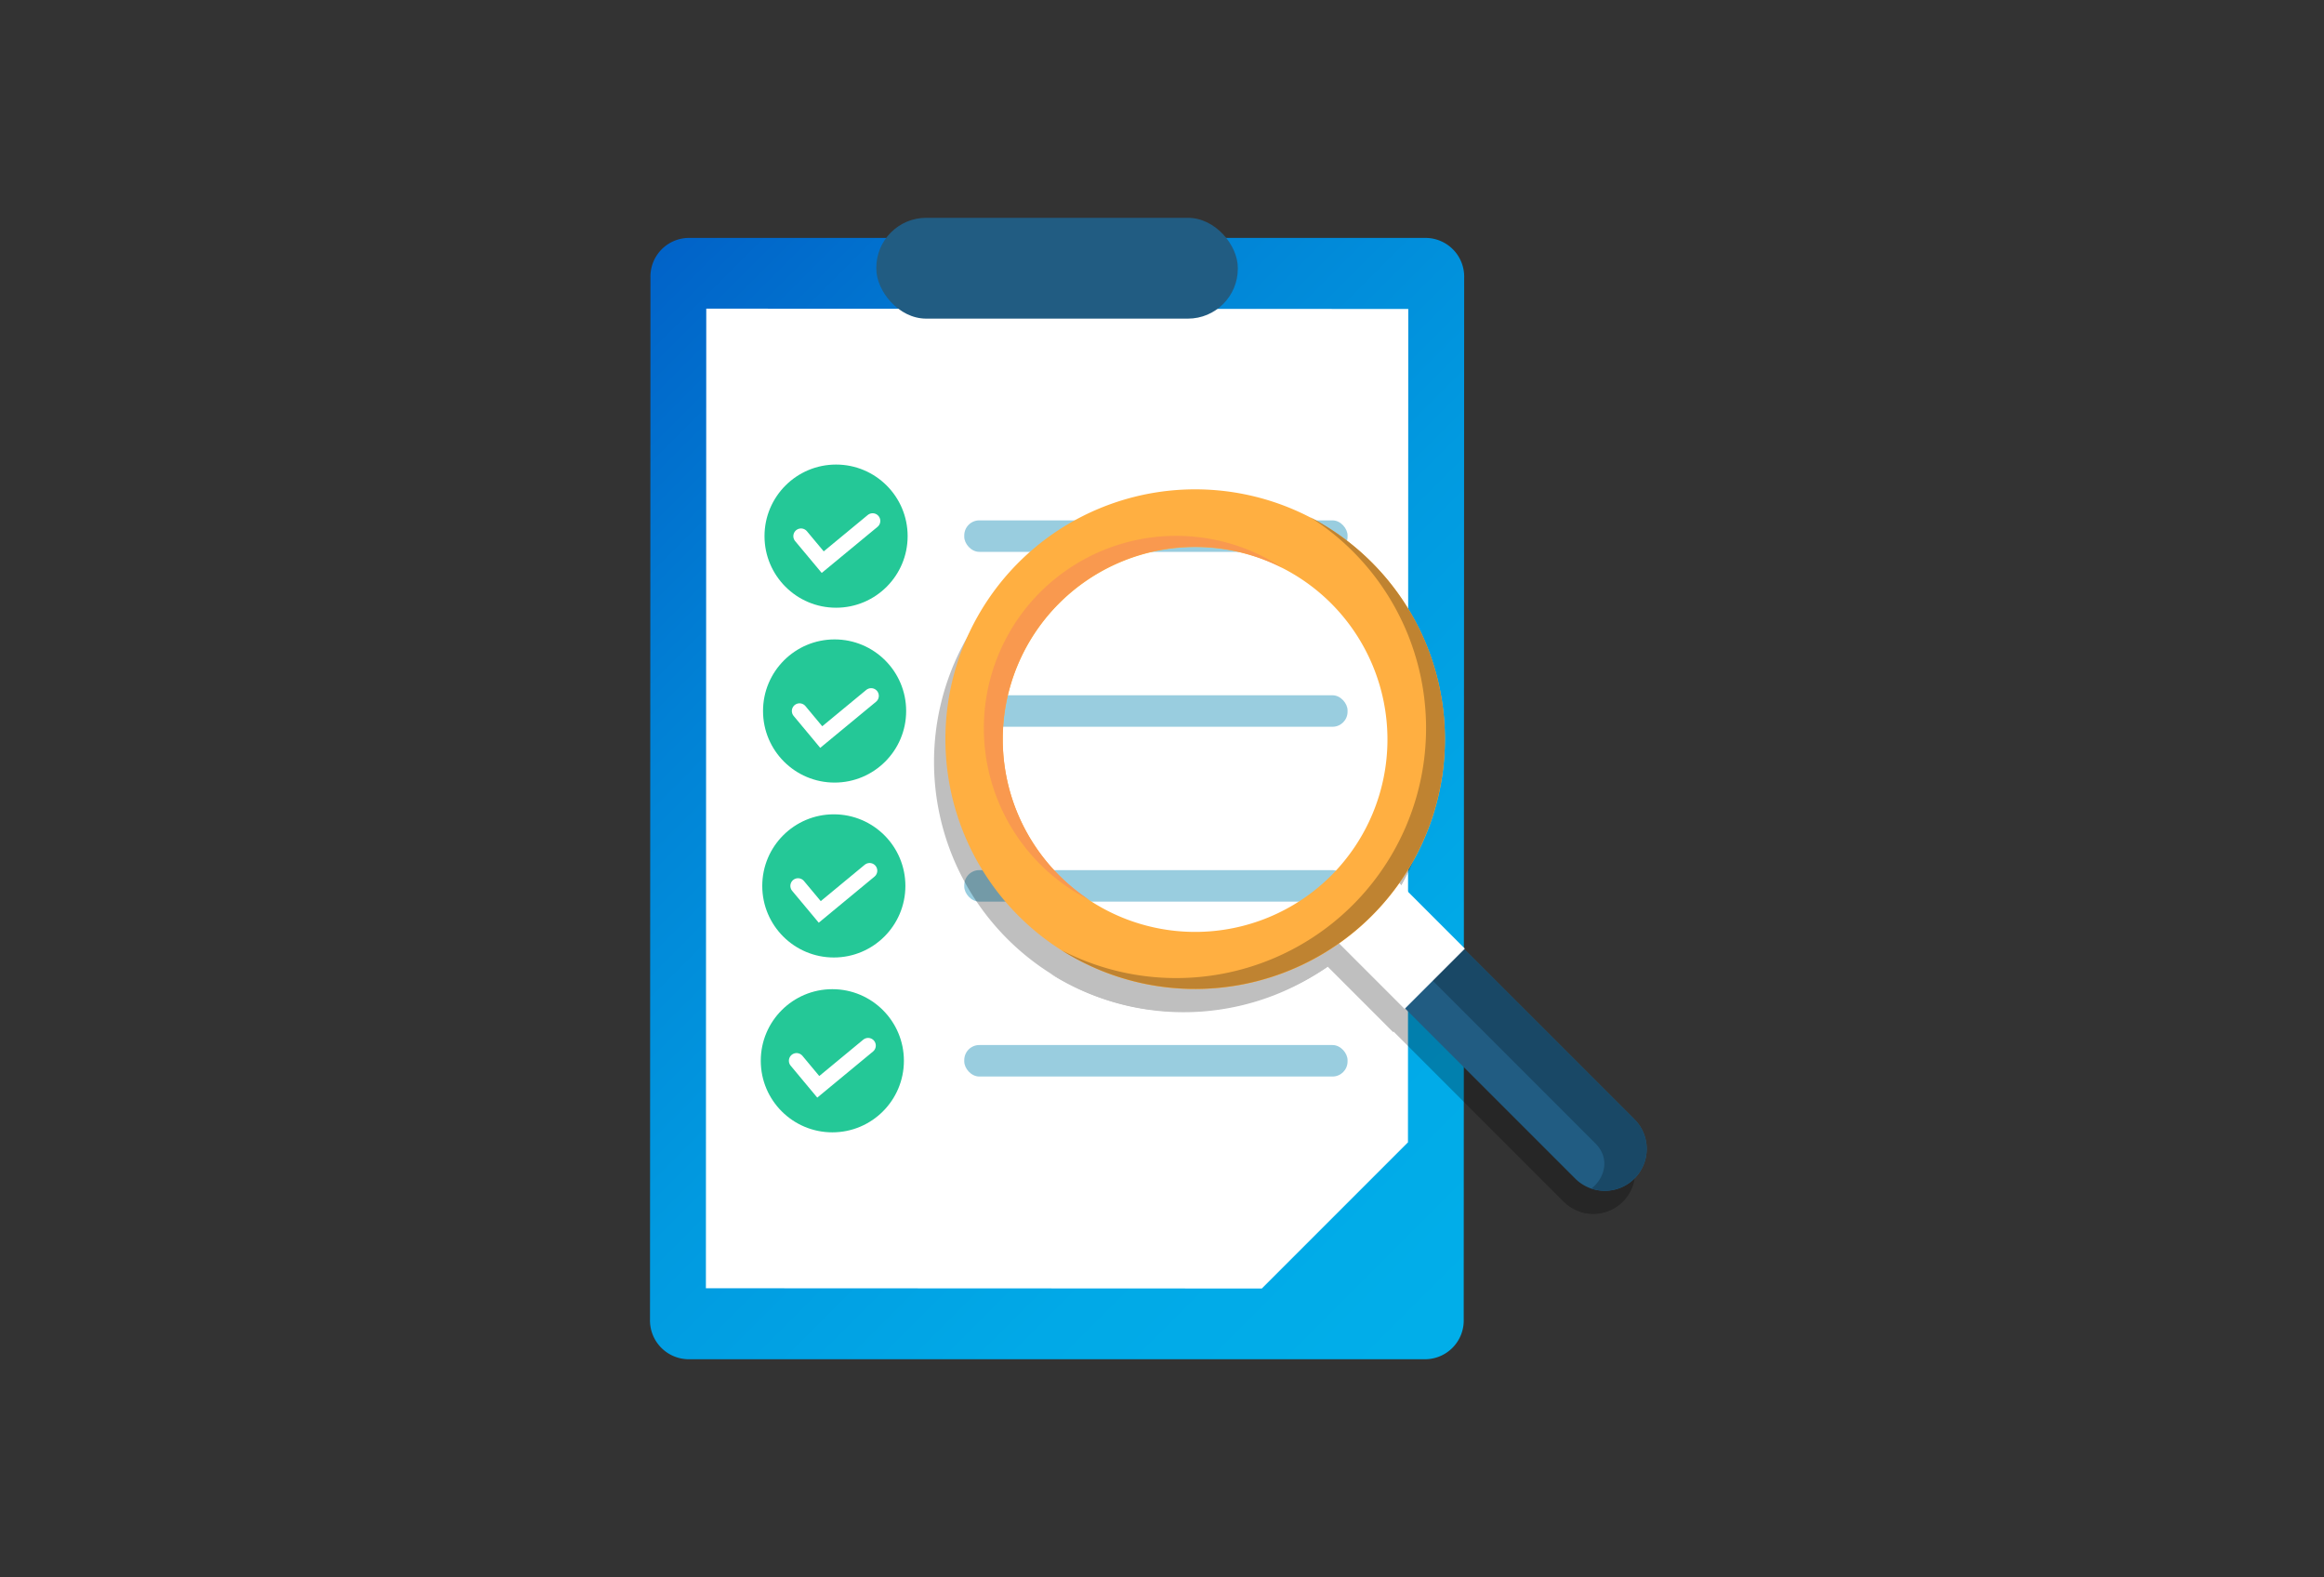 <svg id="Layer_1" data-name="Layer 1" xmlns="http://www.w3.org/2000/svg" xmlns:xlink="http://www.w3.org/1999/xlink" viewBox="0 0 454 308"><rect x="0" y="0" width="454" height="308" fill="#333333" stroke="none"/><defs><style>.cls-1{fill:url(#linear-gradient);}.cls-2{fill:#fff;}.cls-3{fill:#99cddf;}.cls-4{fill:#215c82;}.cls-5{fill:#24c897;}.cls-6{fill:none;stroke:#fff;stroke-linecap:round;stroke-miterlimit:10;stroke-width:3px;}.cls-7{opacity:0.25;}.cls-8{fill:#194866;}.cls-9{fill:#ffaf41;}.cls-10{fill:#f9994f;}.cls-11{fill:#bf8331;}</style><linearGradient id="linear-gradient" x1="294.49" y1="243.92" x2="101.1" y2="50.54" gradientUnits="userSpaceOnUse"><stop offset="0" stop-color="#01aee9"/><stop offset="0.19" stop-color="#01a9e7"/><stop offset="0.43" stop-color="#019ae0"/><stop offset="0.69" stop-color="#0181d5"/><stop offset="0.97" stop-color="#015ec6"/><stop offset="1" stop-color="#015ac4"/></linearGradient></defs><title>-</title><path class="cls-1" d="M285.94,257.65a7.57,7.57,0,0,1-7.3,7.81l-144.36,0a7.59,7.59,0,0,1-7.3-7.82l.09-203.36a7.55,7.55,0,0,1,7.3-7.81l144.36,0a7.57,7.57,0,0,1,7.3,7.82Z"/><polygon class="cls-2" points="275.05 223.1 275.11 60.34 137.97 60.28 137.9 251.6 246.5 251.65 275.05 223.1"/><rect class="cls-3" x="188.37" y="101.63" width="74.88" height="6.15" rx="2.94" ry="2.94"/><rect class="cls-3" x="188.37" y="135.79" width="74.88" height="6.15" rx="2.94" ry="2.94"/><rect class="cls-3" x="188.37" y="169.94" width="74.88" height="6.15" rx="2.94" ry="2.94"/><rect class="cls-3" x="188.37" y="204.1" width="74.88" height="6.15" rx="2.94" ry="2.94"/><rect class="cls-4" x="171.19" y="42.54" width="70.62" height="19.69" rx="9.75" ry="9.75"/><circle class="cls-5" cx="163.33" cy="104.71" r="13.98"/><circle class="cls-5" cx="163.04" cy="138.86" r="13.98"/><circle class="cls-5" cx="162.89" cy="173.02" r="13.98"/><circle class="cls-5" cx="162.6" cy="207.17" r="13.98"/><polyline class="cls-6" points="156.48 104.71 160.72 109.79 170.47 101.74"/><polyline class="cls-6" points="156.19 138.86 160.43 143.95 170.18 135.9"/><polyline class="cls-6" points="155.9 173.02 160.14 178.1 169.88 170.05"/><polyline class="cls-6" points="155.61 207.17 159.85 212.26 169.59 204.21"/><g class="cls-7"><path d="M305.46,234.69a8.2,8.2,0,0,0,11.58,0h0a8.2,8.2,0,0,0,0-11.58l-34.47-34.46a8.17,8.17,0,0,0-11.57,0h0a8.18,8.18,0,0,0,0,11.58Z"/><path d="M271,188.65a5.45,5.45,0,0,0-.38.46,5.07,5.07,0,0,1,.44.37l38.37,38.36c2.94,2.94,1.76,6.8-.78,8.79A8.17,8.17,0,0,0,317,223.11l-34.47-34.46A8.17,8.17,0,0,0,271,188.65Z"/><rect x="262.04" y="177.2" width="16.65" height="21.65" transform="translate(-53.76 246.25) rotate(-45)"/><path d="M264.44,166.46a37.6,37.6,0,0,1-53.88,13.82h0a39.47,39.47,0,0,1-4.49-3.48c-.47-.42-.93-.86-1.39-1.33A37.26,37.26,0,0,1,196.41,163c-.39-1-.76-2-1.06-3a37.56,37.56,0,0,1-1.24-16.81h-2.19V132.46h-1.75v-10a48.87,48.87,0,0,0,15,67.62c.49.31,1,.62,1.5.91s1,.59,1.53.86a45.81,45.81,0,0,0,4.71,2.22s0,0,0,0a47.83,47.83,0,0,0,8.22,2.52c.55.11,1.12.22,1.67.31s1,.17,1.46.24l.33,0c.54.08,1.07.14,1.6.19s1,.11,1.56.15l.44,0c.47,0,.94.06,1.4.07s1.12,0,1.67,0a48.73,48.73,0,0,0,9.32-.9c.78-.14,1.53-.31,2.3-.5,1.15-.27,2.29-.6,3.43-1,1.49-.49,3-1.05,4.42-1.67A48.71,48.71,0,0,0,259.1,189l.26-.2a48.74,48.74,0,0,0,17.4-22.31Z"/><path d="M194.1,143.21h-2.18v-8.29a37.52,37.52,0,0,0,18.64,45.36,37.62,37.62,0,0,1-16.46-37.07Z"/><path d="M276.67,131.07v12.14h-.44a48.8,48.8,0,0,1-71.11,46.91,48.81,48.81,0,0,0,71.55-59.05Z"/></g><path class="cls-4" d="M307.72,230.18a8.19,8.19,0,0,0,11.57,0h0a8.18,8.18,0,0,0,0-11.58l-34.46-34.46a8.18,8.18,0,0,0-11.58,0h0a8.18,8.18,0,0,0,0,11.57Z"/><path class="cls-8" d="M273.25,184.14c-.14.14-.24.31-.38.46a5.19,5.19,0,0,1,.45.37l38.36,38.36c2.94,2.94,1.77,6.8-.78,8.79a8.17,8.17,0,0,0,8.39-13.52l-34.46-34.46A8.18,8.18,0,0,0,273.25,184.14Z"/><rect class="cls-2" x="264.3" y="172.68" width="16.65" height="21.65" transform="translate(-49.91 246.52) rotate(-45)"/><path class="cls-9" d="M268,109.87a48.8,48.8,0,1,0,0,69A48.83,48.83,0,0,0,268,109.87ZM260.05,171a37.58,37.58,0,1,1,0-53.15A37.62,37.62,0,0,1,260.05,171Z"/><path class="cls-10" d="M212.82,175.77a38.35,38.35,0,0,1-5.91-4.82,37.57,37.57,0,0,1,43.57-60.08,37.58,37.58,0,1,0-37.66,64.9Z"/><path class="cls-11" d="M268,109.86A48.79,48.79,0,0,0,255.93,101a48.81,48.81,0,0,1-48.55,84.58A48.8,48.8,0,0,0,268,109.86Z"/></svg>